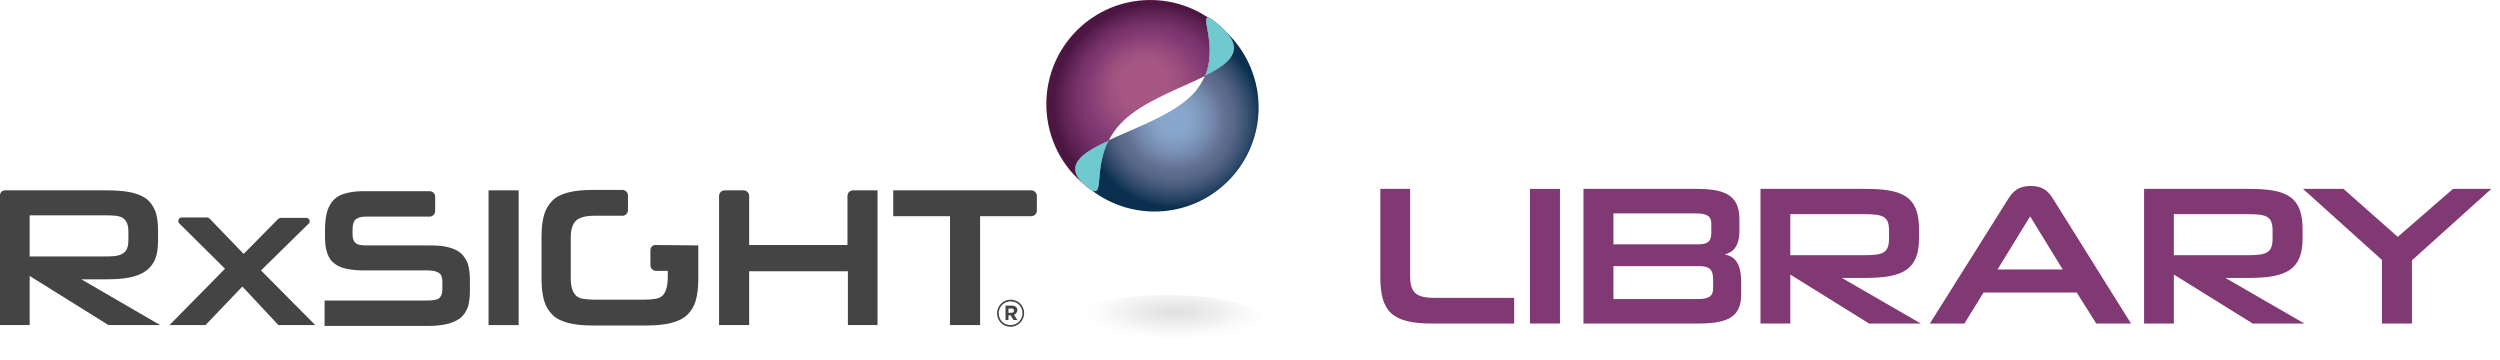 <svg xmlns="http://www.w3.org/2000/svg" xmlns:xlink="http://www.w3.org/1999/xlink" id="Layer_1" data-name="Layer 1" viewBox="0 0 590 85"><defs><style>      .cls-1 {        fill: none;      }      .cls-1, .cls-2, .cls-3, .cls-4, .cls-5, .cls-6, .cls-7 {        stroke-width: 0px;      }      .cls-2 {        fill: url(#radial-gradient);      }      .cls-3 {        fill: #6fcacf;      }      .cls-4 {        fill: #444;      }      .cls-5 {        fill: #813973;      }      .cls-6 {        fill: url(#radial-gradient-2);      }      .cls-7 {        fill: url(#radial-gradient-3);      }    </style><radialGradient id="radial-gradient" cx="573.41" cy="-1261.64" fx="573.41" fy="-1261.64" r="34" gradientTransform="translate(-135.45 -191.32) scale(.72 -.21)" gradientUnits="userSpaceOnUse"><stop offset="0" stop-color="#818181" stop-opacity=".25"></stop><stop offset=".23" stop-color="#848484" stop-opacity=".19"></stop><stop offset=".41" stop-color="#8d8e8e" stop-opacity=".15"></stop><stop offset=".56" stop-color="#9e9e9e" stop-opacity=".11"></stop><stop offset=".71" stop-color="#b4b5b4" stop-opacity=".07"></stop><stop offset=".84" stop-color="#d2d2d2" stop-opacity=".04"></stop><stop offset=".97" stop-color="#f5f5f5" stop-opacity="0"></stop><stop offset="1" stop-color="#fff" stop-opacity="0"></stop></radialGradient><radialGradient id="radial-gradient-2" cx="-100.58" cy="1028.39" fx="-100.58" fy="1022.08" r="23.5" gradientTransform="translate(-99.73 -896.27) rotate(-27.81) scale(1 .96)" gradientUnits="userSpaceOnUse"><stop offset=".25" stop-color="#a55682"></stop><stop offset=".38" stop-color="#9c4f7e"></stop><stop offset=".6" stop-color="#833b74"></stop><stop offset=".62" stop-color="#813973"></stop><stop offset=".72" stop-color="#78336b"></stop><stop offset=".89" stop-color="#5f2355"></stop><stop offset="1" stop-color="#4c1643"></stop></radialGradient><radialGradient id="radial-gradient-3" cx="277.22" cy="710.22" fx="277.22" fy="710.22" r="20.78" gradientTransform="translate(0 -682)" gradientUnits="userSpaceOnUse"><stop offset=".15" stop-color="#87a6cb"></stop><stop offset=".25" stop-color="#829fc3"></stop><stop offset=".41" stop-color="#758baf"></stop><stop offset=".59" stop-color="#606d8f"></stop><stop offset=".67" stop-color="#586889"></stop><stop offset=".78" stop-color="#445879"></stop><stop offset=".92" stop-color="#224060"></stop><stop offset="1" stop-color="#0b2f4e"></stop></radialGradient></defs><g><ellipse class="cls-2" cx="275.4" cy="76.62" rx="24.4" ry="7"></ellipse><path class="cls-1" d="M261.6,33.22c6.6-3.1,15.7-6.2,20.3-11.3,1.2-1.3,2-2.7,2.5-4-6,3.1-14.7,6.1-19.6,10.9-1.4,1.4-2.4,2.9-3.2,4.4Z"></path><path class="cls-6" d="M261.6,33.22c.8-1.5,1.8-3,3.2-4.4,4.9-4.9,13.6-7.9,19.6-10.9,3.7-9-3.8-18.1,3.8-11.3-9.6-9-24.6-8.8-34,.5-9.6,9.5-9.7,25.1-.2,34.7,1.5,1.5,2.6,2.5,3.4,3-.5-.4-.9-.7-1.4-1.1-5-4.6-.9-7.5,5.6-10.5Z"></path><path class="cls-7" d="M288.9,7.12c-.2-.2-.5-.4-.7-.6.3.2.5.4.7.6,4.7,4.8,1.3,7.8-4.5,10.7-.6,1.4-1.4,2.7-2.5,4-4.6,5.1-13.7,8.2-20.3,11.3-3.5,6.9-1,13.7-4.2,11.6,10.1,7.9,24.6,6.7,33.3-2.9,9.1-10.1,8.3-25.6-1.8-34.7Z"></path><path class="cls-5" d="M261.6,33.22c-6.5,3-10.6,5.9-5.6,10.4.4.4.9.8,1.4,1.1,3.3,2.1.7-4.6,4.2-11.5Z"></path><path class="cls-3" d="M261.6,33.22c-6.5,3-10.6,5.9-5.6,10.4.4.4.9.8,1.4,1.1,3.3,2.1.7-4.6,4.2-11.5Z"></path><path class="cls-5" d="M284.5,17.82c5.8-2.9,9.2-5.9,4.5-10.7-.2-.2-.5-.4-.7-.7-7.7-6.7-.2,2.5-3.8,11.4Z"></path><path class="cls-3" d="M284.5,17.82c5.8-2.9,9.2-5.9,4.5-10.7-.2-.2-.5-.4-.7-.7-7.7-6.7-.2,2.5-3.8,11.4Z"></path><g><g><path class="cls-4" d="M24.8,65.92c2.2,0,4.1-.1,5.6-.4,1.6-.3,2.9-.8,3.9-1.5,1-.7,1.8-1.6,2.3-2.8s.7-2.7.7-4.6v-2.2c0-1.9-.2-3.5-.7-4.7s-1.2-2.2-2.2-2.9-2.3-1.2-3.9-1.5-3.5-.4-5.7-.4H1.2c-.7,0-1.2.5-1.2,1.2v30.6h7v-11.6l18.6,11.6h12.2l-18.6-10.8h5.6ZM7,50.82h17.4c1.2,0,2.1,0,2.9.1s1.4.3,1.8.6.7.7.9,1.2c.2.5.3,1.2.3,2.1v1.7c0,.9-.1,1.6-.3,2.1-.2.5-.5.9-1,1.2s-1.1.5-1.8.6c-.8.1-1.7.1-2.9.1H7v-9.7Z"></path><path class="cls-4" d="M72.3,51.42h-6c-.2,0-.4.1-.6.2l-8.2,8.3-8-8.3c-.2-.2-.4-.3-.6-.3h-6c-.7,0-1.1.9-.6,1.4l10.8,10.7-13.1,13.3h8.5l8.7-9.1,8.5,9.1h8.7l-12.8-12.9,11.2-11c.6-.5.2-1.4-.5-1.4Z"></path><path class="cls-4" d="M108.7,59.72c-.8-.7-1.8-1.1-3-1.4-1.2-.3-2.7-.4-4.5-.4h-14.9c-1.2,0-2-.2-2.4-.6-.5-.4-.7-1.1-.7-2.1v-1c0-1.3.3-2.1.8-2.5s1.3-.6,2.4-.6h15c.7,0,1.3-.6,1.3-1.3v-3.4c0-.7-.6-1.3-1.3-1.3h-15.7c-1.6,0-3,.2-4.1.5-1.2.3-2.1.8-2.8,1.5-.7.7-1.2,1.6-1.6,2.8-.3,1.2-.5,2.5-.5,4.2v1.6c0,1.4.1,2.6.4,3.6s.7,1.9,1.4,2.5c.7.7,1.6,1.2,2.8,1.5,1.2.3,2.6.5,4.4.5h15.2c1.2,0,2.1.2,2.7.6s.8,1.1.8,2.1v1.7c0,1.1-.3,1.8-.8,2.2-.6.4-1.5.5-2.8.5h-24.2v6h24.6c1.8,0,3.3-.2,4.5-.5s2.2-.8,3-1.4c.8-.7,1.3-1.5,1.7-2.5.3-1,.5-2.3.5-3.8v-2.8c0-1.4-.2-2.7-.5-3.7-.4-1-.9-1.8-1.7-2.5Z"></path><rect class="cls-4" x="115.3" y="44.92" width="7.1" height="31.8"></rect><path class="cls-4" d="M153.5,59.02v3.6c0,.7.6,1.3,1.3,1.3h2.8v1.3c0,1.1-.1,2-.3,2.8-.2.7-.5,1.3-.9,1.7-.4.4-1,.7-1.7.8-.7.1-1.5.2-2.5.2h-12c-1,0-1.9-.1-2.6-.2-.7-.1-1.3-.4-1.7-.8s-.7-.9-.9-1.6-.3-1.5-.3-2.6v-9.4c0-1,.1-1.8.3-2.4.2-.7.5-1.2.9-1.6.4-.4,1-.7,1.7-.9s1.6-.3,2.6-.3h6.7c.7,0,1.3-.6,1.3-1.3v-3.5c0-.7-.6-1.3-1.3-1.3h-7c-2.3,0-4.3.2-5.8.6-1.6.4-2.8,1-3.7,1.9s-1.6,2-2,3.4-.6,3.1-.6,5.1v10c0,2,.2,3.7.6,5.1s1.1,2.5,2,3.4,2.2,1.5,3.7,1.9c1.6.4,3.5.6,5.8.6h12.6c2.4,0,4.3-.2,5.9-.6,1.6-.4,2.8-1,3.8-1.9.9-.9,1.6-2,2-3.4s.6-3.1.6-5.1v-7.9h-.1l-9.8-.1c-.8-.1-1.4.5-1.4,1.2Z"></path><path class="cls-4" d="M200.1,57.82h-23.3v-11.6c0-.7-.6-1.3-1.3-1.3h-4.5c-.7,0-1.3.6-1.3,1.3v30.5h7.1v-12.7h23.3v12.7h7v-31.8h-5.8c-.7,0-1.3.6-1.3,1.3v11.6h.1Z"></path><path class="cls-4" d="M210.8,44.92v6.1h13.4v25.7h7.1v-25.7h12.1c.7,0,1.3-.6,1.3-1.3v-3.5c0-.7-.6-1.3-1.3-1.3h-32.6Z"></path></g><path class="cls-4" d="M238.5,77.12c-1.8,0-3.2-1.4-3.2-3.2,0-1.7,1.4-3.2,3.2-3.2s3.2,1.4,3.2,3.2c0,1.7-1.4,3.2-3.2,3.2ZM238.5,71.12c-1.6,0-2.8,1.3-2.8,2.8,0,1.6,1.2,2.8,2.8,2.8s2.8-1.3,2.8-2.8c0-1.6-1.2-2.8-2.8-2.8ZM239.3,74.32l.8,1.2h-.9l-.7-1.1h-.5v1.1h-.7v-3.4h1.5c.8,0,1.3.4,1.3,1.1-.1.6-.4.9-.8,1.1ZM238.7,72.82h-.7v1h.7c.4,0,.6-.2.6-.5,0-.4-.2-.5-.6-.5Z"></path></g></g><g><path class="cls-5" d="M337.87,76.35c-9.36,0-12.11-2.89-12.11-10.9v-20.87h7.03v20.59c0,3.68,1.21,5.12,5.68,5.12h18.87v6.06h-19.47Z"></path><path class="cls-5" d="M361.07,76.35v-31.77h7.08v31.77h-7.08Z"></path><path class="cls-5" d="M373.69,44.58h26.79c7.22,0,10.02,1.91,10.02,7.22v2.61c0,3.73-1.44,5.08-3.45,5.64,2.28.47,3.87,1.91,3.87,6.62v2.79c0,5.03-2.75,6.89-9.97,6.89h-27.25v-31.77ZM380.77,50.36v7.31h19.84c2.47,0,3.26-.7,3.26-2.79v-2c0-1.91-.98-2.52-3.96-2.52h-19.15ZM380.77,62.8v7.78h19.8c2.66,0,3.73-.61,3.73-2.56v-1.96c0-2.61-.93-3.26-3.49-3.26h-20.03Z"></path><path class="cls-5" d="M441.1,76.35l-18.59-11.55v11.55h-7.03v-31.77h24.88c8.9,0,12.53,1.91,12.53,9.55v2.19c0,7.36-3.96,9.27-12.62,9.27h-5.59l18.63,10.76h-12.21ZM445.81,54.5c0-3.4-1.26-3.96-5.92-3.96h-17.38v9.69h17.38c4.57,0,5.92-.56,5.92-4.01v-1.72Z"></path><path class="cls-5" d="M490.11,69.04h-21.99l-4.52,7.31h-8.15l18.45-29.35c1.12-1.82,2.47-3.12,5.36-3.12s4.19,1.3,5.31,3.12l18.35,29.35h-8.2l-4.61-7.31ZM471.43,63.59h15.37l-7.69-12.53-7.69,12.53Z"></path><path class="cls-5" d="M531.62,76.35l-18.59-11.55v11.55h-7.03v-31.77h24.88c8.9,0,12.53,1.91,12.53,9.55v2.19c0,7.36-3.96,9.27-12.62,9.27h-5.59l18.63,10.76h-12.21ZM536.33,54.5c0-3.4-1.26-3.96-5.92-3.96h-17.38v9.69h17.38c4.57,0,5.92-.56,5.92-4.01v-1.72Z"></path><path class="cls-5" d="M562.14,76.35v-15l-18.63-16.77h9.55l12.81,11.32,13.04-11.32h9.04l-18.73,16.86v14.91h-7.08Z"></path></g></svg>
